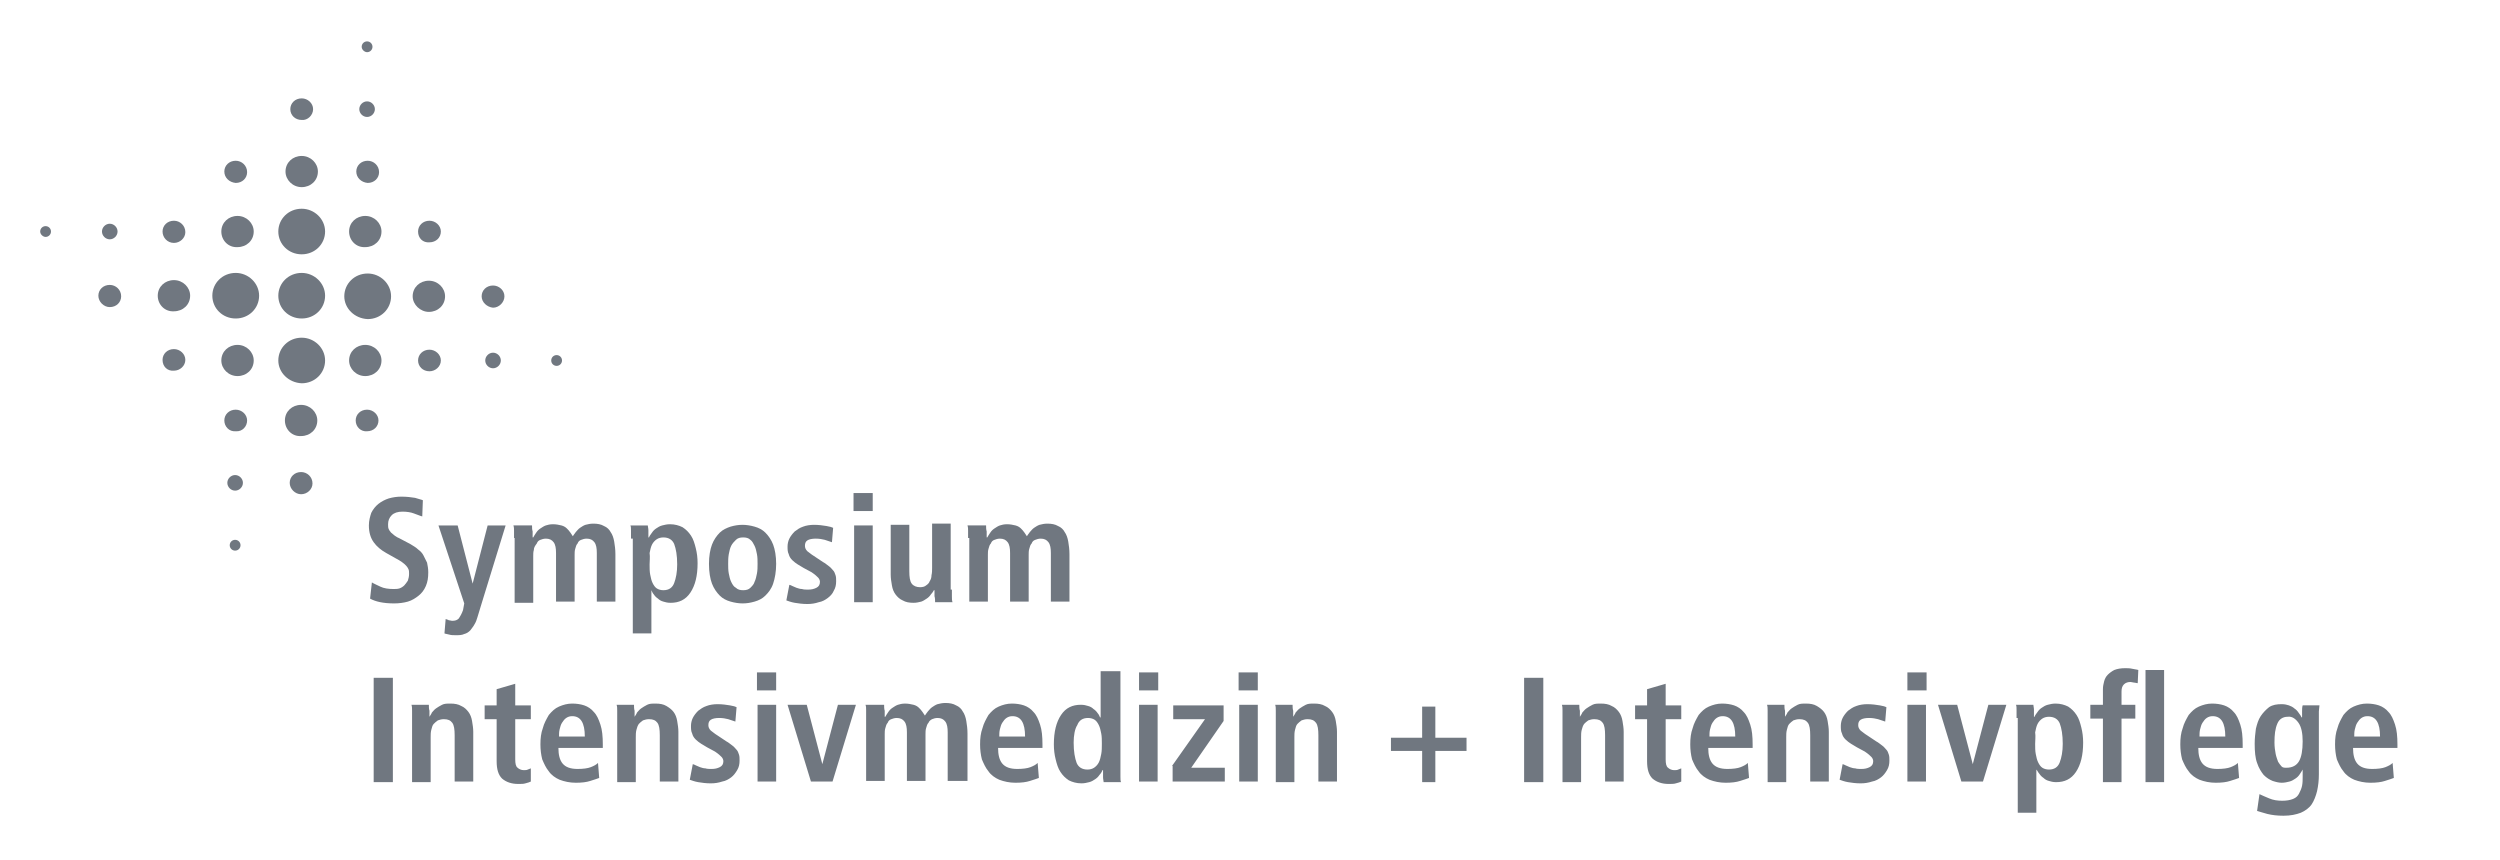 <?xml version="1.0" encoding="utf-8"?>
<!-- Generator: Adobe Illustrator 28.3.0, SVG Export Plug-In . SVG Version: 6.00 Build 0)  -->
<svg version="1.1" id="Ebene_1" xmlns="http://www.w3.org/2000/svg" xmlns:xlink="http://www.w3.org/1999/xlink" x="0px" y="0px"
	 viewBox="0 0 416.8 143.3" style="enable-background:new 0 0 416.8 143.3;" xml:space="preserve">
<style type="text/css">
	.st0{fill:#707780;}
</style>
<g>
	<path class="st0" d="M6.7,38.6c0-0.5,0.4-0.9,0.9-0.9s0.9,0.4,0.9,0.9s-0.4,0.9-0.9,0.9C7.2,39.5,6.7,39.1,6.7,38.6"/>
	<path class="st0" d="M17,38.6c0-0.7,0.6-1.3,1.3-1.3c0.7,0,1.3,0.6,1.3,1.3s-0.6,1.3-1.3,1.3C17.6,39.9,17,39.3,17,38.6"/>
	<path class="st0" d="M27.1,38.6c0-1,0.8-1.8,1.9-1.8c1,0,1.9,0.8,1.9,1.9c0,1-0.9,1.8-1.9,1.8C27.9,40.5,27.1,39.6,27.1,38.6"/>
	<path class="st0" d="M36.9,38.6c0-1.5,1.2-2.6,2.7-2.6s2.7,1.2,2.7,2.6c0,1.5-1.2,2.6-2.7,2.6C38.1,41.3,36.9,40.1,36.9,38.6"/>
	<path class="st0" d="M46.4,38.6c0-2.1,1.7-3.8,3.9-3.8c2.1,0,3.9,1.7,3.9,3.8s-1.7,3.8-3.9,3.8C48.1,42.4,46.4,40.7,46.4,38.6"/>
	<path class="st0" d="M58.2,38.6c0-1.5,1.2-2.6,2.7-2.6s2.7,1.2,2.7,2.6c0,1.5-1.2,2.6-2.7,2.6C59.4,41.3,58.2,40.1,58.2,38.6"/>
	<path class="st0" d="M69.7,38.6c0-1,0.8-1.8,1.9-1.8c1,0,1.9,0.8,1.9,1.8s-0.8,1.8-1.9,1.8C70.5,40.5,69.7,39.7,69.7,38.6"/>
	<path class="st0" d="M16.4,49.3c0-1,0.8-1.8,1.9-1.8c1,0,1.9,0.8,1.9,1.9c0,1-0.8,1.8-1.9,1.8C17.3,51.2,16.4,50.3,16.4,49.3"/>
	<path class="st0" d="M26.3,49.3c0-1.5,1.2-2.6,2.7-2.6s2.7,1.2,2.7,2.6c0,1.5-1.2,2.6-2.7,2.6C27.5,52,26.3,50.8,26.3,49.3"/>
	<path class="st0" d="M68.8,49.4c0-1.5,1.2-2.6,2.7-2.6s2.7,1.2,2.7,2.6c0,1.5-1.2,2.6-2.7,2.6C70.1,52,68.8,50.8,68.8,49.4"/>
	<path class="st0" d="M80.3,49.4c0-1,0.8-1.8,1.9-1.8c1,0,1.9,0.8,1.9,1.8s-0.9,1.9-1.9,1.9C81.2,51.2,80.3,50.4,80.3,49.4"/>
	<path class="st0" d="M27.1,60c0-1,0.8-1.8,1.9-1.8c1,0,1.9,0.8,1.9,1.8S30,61.8,29,61.8C27.9,61.9,27.1,61.1,27.1,60"/>
	<path class="st0" d="M36.9,60.1c0-1.5,1.2-2.6,2.7-2.6s2.7,1.2,2.7,2.6c0,1.5-1.2,2.6-2.7,2.6C38.1,62.7,36.9,61.5,36.9,60.1"/>
	<path class="st0" d="M46.4,60.1c0-2.1,1.7-3.8,3.9-3.8c2.1,0,3.9,1.7,3.9,3.8s-1.7,3.8-3.9,3.8C48.1,63.8,46.4,62.1,46.4,60.1"/>
	<path class="st0" d="M58.2,60.1c0-1.5,1.2-2.6,2.7-2.6s2.7,1.2,2.7,2.6c0,1.5-1.2,2.6-2.7,2.6C59.4,62.7,58.2,61.5,58.2,60.1"/>
	<path class="st0" d="M69.7,60.1c0-1,0.8-1.8,1.9-1.8c1,0,1.9,0.8,1.9,1.8s-0.9,1.8-1.9,1.8C70.5,61.9,69.7,61.1,69.7,60.1"/>
	<path class="st0" d="M80.9,60.1c0-0.7,0.6-1.3,1.3-1.3c0.7,0,1.3,0.6,1.3,1.3s-0.6,1.3-1.3,1.3C81.5,61.4,80.9,60.8,80.9,60.1"/>
	<path class="st0" d="M91.9,60.1c0-0.5,0.4-0.9,0.9-0.9s0.9,0.4,0.9,0.9S93.3,61,92.8,61S91.9,60.6,91.9,60.1"/>
	<path class="st0" d="M38.3,90.9c0-0.5,0.4-0.9,0.9-0.9s0.9,0.4,0.9,0.9s-0.4,0.9-0.9,0.9S38.3,91.4,38.3,90.9"/>
	<path class="st0" d="M37.9,80.5c0-0.7,0.6-1.3,1.3-1.3s1.3,0.6,1.3,1.3c0,0.7-0.6,1.3-1.3,1.3S37.9,81.2,37.9,80.5"/>
	<path class="st0" d="M37.4,70.1c0-1,0.8-1.8,1.9-1.8c1,0,1.9,0.8,1.9,1.8s-0.8,1.9-1.9,1.8C38.2,72,37.4,71.1,37.4,70.1"/>
	<path class="st0" d="M35.4,49.3c0-2.1,1.7-3.8,3.9-3.8c2.1,0,3.9,1.7,3.9,3.8s-1.7,3.8-3.9,3.8C37.1,53.1,35.4,51.4,35.4,49.3"/>
	<path class="st0" d="M37.4,28.6c0-1,0.8-1.8,1.9-1.8c1,0,1.9,0.8,1.9,1.9c0,1-0.8,1.8-1.9,1.8C38.2,30.4,37.4,29.6,37.4,28.6"/>
	<path class="st0" d="M48.3,80.5c0-1,0.8-1.8,1.9-1.8c1,0,1.9,0.8,1.9,1.9c0,1-0.9,1.8-1.9,1.8S48.3,81.5,48.3,80.5"/>
	<path class="st0" d="M47.5,70.1c0-1.5,1.2-2.6,2.7-2.6s2.7,1.2,2.7,2.6c0,1.5-1.2,2.6-2.7,2.6C48.7,72.8,47.5,71.6,47.5,70.1"/>
	<path class="st0" d="M46.4,49.3c0-2.1,1.7-3.8,3.9-3.8c2.1,0,3.9,1.7,3.9,3.8s-1.7,3.8-3.9,3.8C48.1,53.1,46.4,51.4,46.4,49.3"/>
	<path class="st0" d="M47.6,28.6c0-1.5,1.2-2.6,2.7-2.6s2.7,1.2,2.7,2.6c0,1.5-1.2,2.6-2.7,2.6S47.6,30,47.6,28.6"/>
	<path class="st0" d="M48.4,18.2c0-1,0.8-1.8,1.9-1.8c1,0,1.9,0.8,1.9,1.8s-0.9,1.9-1.9,1.8C49.2,20,48.4,19.2,48.4,18.2"/>
	<path class="st0" d="M59.3,70.1c0-1,0.8-1.8,1.9-1.8c1,0,1.9,0.8,1.9,1.8s-0.8,1.8-1.9,1.8C60.2,72,59.3,71.2,59.3,70.1"/>
	<path class="st0" d="M57.4,49.4c0-2.1,1.7-3.8,3.9-3.8c2.1,0,3.9,1.7,3.9,3.8s-1.7,3.8-3.9,3.8C59.1,53.1,57.4,51.4,57.4,49.4"/>
	<path class="st0" d="M59.4,28.6c0-1,0.8-1.8,1.9-1.8c1,0,1.9,0.8,1.9,1.9c0,1-0.8,1.8-1.9,1.8C60.2,30.4,59.4,29.6,59.4,28.6"/>
	<path class="st0" d="M59.9,18.2c0-0.7,0.6-1.3,1.3-1.3s1.3,0.6,1.3,1.3c0,0.7-0.6,1.3-1.3,1.3S59.9,18.9,59.9,18.2"/>
	<path class="st0" d="M60.3,7.8c0-0.5,0.4-0.9,0.9-0.9s0.9,0.4,0.9,0.9s-0.4,0.9-0.9,0.9C60.8,8.7,60.3,8.3,60.3,7.8"/>
	<path class="st0" d="M62,97.1c0.3,0.2,0.8,0.4,1.4,0.7c0.6,0.3,1.4,0.4,2.2,0.4c0.3,0,0.7,0,1-0.1s0.6-0.3,0.8-0.5
		c0.2-0.2,0.4-0.5,0.6-0.8c0.1-0.3,0.2-0.7,0.2-1.1c0-0.3,0-0.6-0.1-0.8c-0.1-0.2-0.2-0.4-0.4-0.6c-0.2-0.2-0.4-0.4-0.7-0.6
		c-0.3-0.2-0.6-0.4-1-0.6l-1.6-0.9c-0.9-0.5-1.6-1.1-2.1-1.8c-0.5-0.7-0.8-1.6-0.8-2.8c0-0.8,0.2-1.5,0.4-2.1
		c0.3-0.6,0.7-1.1,1.2-1.5s1.1-0.7,1.7-0.9c0.7-0.2,1.4-0.3,2.1-0.3c0.9,0,1.7,0.1,2.3,0.2c0.6,0.2,1.1,0.3,1.3,0.4l-0.1,2.7
		C70,86,69.6,85.8,69,85.6c-0.5-0.2-1.2-0.3-1.9-0.3c-0.8,0-1.4,0.2-1.8,0.6s-0.6,0.9-0.6,1.5c0,0.3,0,0.6,0.1,0.8
		c0.1,0.2,0.2,0.4,0.4,0.6c0.2,0.2,0.4,0.3,0.6,0.5c0.2,0.1,0.4,0.3,0.7,0.4l1.9,1c0.5,0.3,1,0.6,1.3,0.9c0.4,0.3,0.7,0.6,0.9,1
		c0.2,0.4,0.4,0.8,0.6,1.2c0.1,0.5,0.2,1,0.2,1.6c0,0.9-0.1,1.6-0.4,2.3c-0.3,0.7-0.7,1.2-1.2,1.6s-1.1,0.8-1.8,1
		c-0.7,0.2-1.5,0.3-2.3,0.3c-1.8,0-3.1-0.3-4-0.8L62,97.1z"/>
	<path class="st0" d="M78.8,97.3L78.8,97.3l2.5-9.7h3l-4,13l-0.7,2.3c-0.1,0.4-0.3,0.9-0.5,1.2c-0.2,0.4-0.5,0.7-0.7,1
		c-0.3,0.3-0.6,0.5-1,0.6c-0.4,0.2-0.9,0.2-1.4,0.2c-0.4,0-0.8,0-1.1-0.1c-0.3-0.1-0.6-0.1-0.8-0.2l0.2-2.4c0.2,0.1,0.4,0.1,0.5,0.2
		c0.2,0,0.4,0.1,0.6,0.1c0.5,0,0.8-0.1,1.1-0.4c0.2-0.3,0.5-0.8,0.7-1.4l0.2-1.1l-4.3-13h3.2L78.8,97.3z"/>
	<path class="st0" d="M85.7,89.7c0-0.5,0-0.9,0-1.2c0-0.3,0-0.6-0.1-0.9h3.1c0,0.3,0,0.7,0.1,1c0,0.3,0,0.7,0,1h0.1
		c0.1-0.2,0.3-0.5,0.5-0.8s0.4-0.5,0.7-0.7c0.3-0.2,0.6-0.4,0.9-0.5s0.7-0.2,1.2-0.2s1,0.1,1.4,0.2s0.7,0.3,0.9,0.5
		c0.2,0.2,0.4,0.4,0.6,0.7c0.1,0.2,0.3,0.4,0.4,0.6c0.1-0.2,0.3-0.4,0.5-0.7c0.2-0.2,0.4-0.5,0.7-0.7c0.3-0.2,0.6-0.4,0.9-0.5
		c0.4-0.1,0.8-0.2,1.3-0.2c0.7,0,1.3,0.1,1.8,0.4c0.5,0.2,0.9,0.6,1.1,1c0.3,0.4,0.5,1,0.6,1.6s0.2,1.3,0.2,2.1v7.9h-3.1v-8.1
		c0-0.8-0.1-1.4-0.4-1.8s-0.7-0.6-1.3-0.6c-0.3,0-0.7,0.1-0.9,0.2c-0.3,0.1-0.5,0.3-0.6,0.6c-0.2,0.2-0.3,0.5-0.4,0.9
		c-0.1,0.3-0.1,0.7-0.1,1v7.8h-3.1v-8.1c0-0.8-0.1-1.4-0.4-1.8s-0.7-0.6-1.3-0.6c-0.3,0-0.7,0.1-0.9,0.2c-0.3,0.1-0.5,0.3-0.6,0.6
		C89.2,91,89,91.3,89,91.7c-0.1,0.3-0.1,0.7-0.1,1v7.8h-3.1V89.7H85.7z"/>
	<path class="st0" d="M105.2,89.8c0-0.5,0-0.9,0-1.3s0-0.7-0.1-0.9h2.9c0,0.2,0.1,0.5,0.1,0.8c0,0.4,0,0.8,0,1.2h0.1
		c0.1-0.3,0.3-0.5,0.5-0.8s0.4-0.5,0.7-0.7c0.3-0.2,0.6-0.4,1-0.5s0.8-0.2,1.3-0.2c0.8,0,1.5,0.2,2.1,0.5c0.6,0.4,1,0.8,1.4,1.4
		s0.6,1.3,0.8,2.1c0.2,0.8,0.3,1.6,0.3,2.5c0,2.1-0.4,3.7-1.2,4.9c-0.8,1.2-1.9,1.7-3.3,1.7c-0.5,0-0.9-0.1-1.2-0.2
		c-0.4-0.1-0.7-0.3-0.9-0.5c-0.3-0.2-0.5-0.4-0.7-0.7c-0.2-0.2-0.3-0.5-0.4-0.7l0,0v7.2h-3.1V89.8H105.2z M108.3,94.1
		c0,0.6,0,1.2,0.1,1.7s0.2,1,0.4,1.4c0.2,0.4,0.4,0.7,0.7,0.9c0.3,0.2,0.7,0.3,1.1,0.3c0.9,0,1.5-0.4,1.8-1.2
		c0.3-0.8,0.5-1.8,0.5-3.1c0-1.5-0.2-2.6-0.5-3.4c-0.3-0.7-0.9-1.1-1.8-1.1c-0.4,0-0.8,0.1-1.1,0.3c-0.3,0.2-0.6,0.5-0.8,0.9
		c-0.2,0.4-0.3,0.9-0.4,1.4C108.4,92.9,108.3,93.5,108.3,94.1"/>
	<path class="st0" d="M118.2,94c0-1.3,0.2-2.4,0.5-3.2c0.3-0.8,0.8-1.5,1.3-2s1.2-0.8,1.8-1c0.7-0.2,1.3-0.3,2-0.3
		c0.6,0,1.3,0.1,2,0.3c0.7,0.2,1.3,0.5,1.8,1s1,1.2,1.3,2s0.5,1.9,0.5,3.2c0,1.3-0.2,2.4-0.5,3.3s-0.8,1.5-1.3,2s-1.1,0.8-1.8,1
		c-0.7,0.2-1.3,0.3-2,0.3c-0.6,0-1.3-0.1-2-0.3c-0.7-0.2-1.3-0.5-1.8-1s-1-1.2-1.3-2C118.4,96.5,118.2,95.4,118.2,94 M121.4,94
		c0,0.5,0,1.1,0.1,1.6s0.2,1,0.4,1.4c0.2,0.4,0.4,0.8,0.8,1c0.3,0.3,0.7,0.4,1.2,0.4s0.9-0.1,1.2-0.4c0.3-0.3,0.6-0.6,0.7-1
		c0.2-0.4,0.3-0.9,0.4-1.4s0.1-1.1,0.1-1.6s0-1.1-0.1-1.6s-0.2-1-0.4-1.4c-0.2-0.4-0.4-0.8-0.7-1c-0.3-0.3-0.7-0.4-1.2-0.4
		s-0.9,0.1-1.2,0.4c-0.3,0.3-0.6,0.6-0.8,1c-0.2,0.4-0.3,0.9-0.4,1.4C121.4,93,121.4,93.5,121.4,94"/>
	<path class="st0" d="M131.6,97.5c0.1,0,0.3,0.1,0.5,0.2s0.5,0.2,0.7,0.3c0.3,0.1,0.6,0.2,0.9,0.2c0.3,0.1,0.7,0.1,1,0.1
		c0.6,0,1-0.1,1.4-0.3c0.4-0.2,0.6-0.5,0.6-1c0-0.2-0.1-0.5-0.3-0.7s-0.5-0.5-1.1-0.9l-1.3-0.7c-0.3-0.2-0.7-0.4-1-0.6
		s-0.6-0.4-0.9-0.7c-0.3-0.3-0.5-0.6-0.6-1c-0.2-0.4-0.2-0.8-0.2-1.3c0-0.4,0.1-0.9,0.3-1.3s0.5-0.8,0.9-1.2
		c0.4-0.3,0.8-0.6,1.4-0.8c0.5-0.2,1.2-0.3,1.8-0.3c0.8,0,1.5,0.1,2.1,0.2s0.9,0.2,1.1,0.3l-0.2,2.4c-0.4-0.1-0.8-0.3-1.2-0.4
		s-0.9-0.2-1.5-0.2s-1.1,0.1-1.4,0.3c-0.3,0.2-0.4,0.5-0.4,0.9c0,0.3,0.1,0.6,0.4,0.9c0.3,0.2,0.6,0.5,1.1,0.8l1.5,1
		c0.4,0.2,0.7,0.5,1,0.7s0.5,0.5,0.7,0.7s0.3,0.5,0.4,0.8c0.1,0.3,0.1,0.6,0.1,1c0,0.6-0.1,1.1-0.4,1.6c-0.2,0.5-0.6,0.9-1,1.2
		c-0.4,0.3-0.9,0.6-1.5,0.7c-0.6,0.2-1.2,0.3-1.9,0.3c-0.8,0-1.5-0.1-2.1-0.2s-1.1-0.3-1.4-0.4L131.6,97.5z"/>
	<path class="st0" d="M142.3,82.2h3.2v3h-3.2V82.2z M142.4,87.6h3.1v12.8h-3.1V87.6z"/>
	<path class="st0" d="M158.7,98.3c0,0.4,0,0.8,0,1.1c0,0.4,0,0.7,0.1,1h-2.9c0-0.3,0-0.7-0.1-1c0-0.3,0-0.7,0-1h-0.1l0,0
		c-0.1,0.2-0.3,0.5-0.5,0.7c-0.2,0.3-0.4,0.5-0.7,0.7s-0.6,0.4-0.9,0.5c-0.4,0.1-0.8,0.2-1.3,0.2c-0.7,0-1.3-0.1-1.8-0.4
		c-0.5-0.2-0.9-0.6-1.2-1s-0.5-0.9-0.6-1.5s-0.2-1.2-0.2-1.8v-8.3h3.1v7.7c0,1,0.1,1.7,0.4,2.1c0.3,0.4,0.8,0.6,1.4,0.6
		c0.4,0,0.8-0.1,1-0.3c0.3-0.2,0.5-0.4,0.6-0.7c0.2-0.3,0.3-0.6,0.3-1c0.1-0.4,0.1-0.8,0.1-1.2v-7.4h3.1v11L158.7,98.3L158.7,98.3z"
		/>
	<path class="st0" d="M161.4,89.7c0-0.5,0-0.9,0-1.2s0-0.6-0.1-0.9h3.1c0,0.3,0,0.7,0.1,1c0,0.3,0,0.7,0,1h0.1
		c0.1-0.2,0.3-0.5,0.5-0.8s0.4-0.5,0.7-0.7s0.6-0.4,0.9-0.5s0.7-0.2,1.2-0.2s1,0.1,1.4,0.2s0.7,0.3,0.9,0.5s0.4,0.4,0.6,0.7
		c0.1,0.2,0.3,0.4,0.4,0.6c0.1-0.2,0.3-0.4,0.5-0.7c0.2-0.2,0.4-0.5,0.7-0.7s0.6-0.4,0.9-0.5c0.4-0.1,0.8-0.2,1.3-0.2
		c0.7,0,1.3,0.1,1.8,0.4c0.5,0.2,0.9,0.6,1.1,1c0.3,0.4,0.5,1,0.6,1.6s0.2,1.3,0.2,2.1v7.9h-3.1v-8.1c0-0.8-0.1-1.4-0.4-1.8
		c-0.3-0.4-0.7-0.6-1.3-0.6c-0.3,0-0.7,0.1-0.9,0.2c-0.3,0.1-0.5,0.3-0.6,0.6c-0.2,0.2-0.3,0.5-0.4,0.9c-0.1,0.3-0.1,0.7-0.1,1v7.8
		h-3.1v-8.1c0-0.8-0.1-1.4-0.4-1.8c-0.3-0.4-0.7-0.6-1.3-0.6c-0.3,0-0.7,0.1-0.9,0.2c-0.3,0.1-0.5,0.3-0.6,0.6
		c-0.2,0.2-0.3,0.5-0.4,0.9c-0.1,0.3-0.1,0.7-0.1,1v7.8h-3.1V89.7H161.4z"/>
	<path class="st0" d="M62.3,113h3.2v17.4h-3.2V113z M68.7,119.6c0-0.4,0-0.8,0-1.1c0-0.4,0-0.7-0.1-1h2.9c0,0.3,0,0.7,0.1,1
		c0,0.3,0,0.7,0,1l0,0c0.1-0.2,0.3-0.4,0.4-0.7c0.2-0.2,0.4-0.5,0.7-0.7c0.3-0.2,0.6-0.4,1-0.6s0.8-0.2,1.4-0.2
		c0.7,0,1.3,0.1,1.8,0.4c0.5,0.2,0.9,0.6,1.2,1c0.3,0.4,0.5,0.9,0.6,1.5s0.2,1.2,0.2,1.8v8.3h-3.1v-7.7c0-1-0.1-1.7-0.4-2.1
		s-0.7-0.6-1.4-0.6c-0.4,0-0.7,0.1-1,0.2c-0.3,0.2-0.5,0.4-0.7,0.6s-0.3,0.6-0.4,1s-0.1,0.8-0.1,1.2v7.5h-3.1V119.6z M82.8,114.9
		l3.1-0.9v3.6h2.6v2.3h-2.6v6.7c0,0.7,0.1,1.2,0.4,1.4c0.2,0.2,0.6,0.4,1,0.4c0.3,0,0.5,0,0.7-0.1s0.3-0.1,0.5-0.2v2.2
		c-0.2,0.1-0.5,0.2-0.9,0.3c-0.3,0.1-0.7,0.1-1.2,0.1c-1.1,0-2-0.3-2.7-0.9c-0.6-0.6-0.9-1.5-0.9-2.9v-7h-2v-2.3h2V114.9z
		 M99.9,129.7c-0.3,0.1-0.8,0.3-1.5,0.5c-0.6,0.2-1.4,0.3-2.4,0.3s-1.9-0.2-2.7-0.5c-0.7-0.3-1.4-0.8-1.8-1.4
		c-0.5-0.6-0.8-1.3-1.1-2c-0.2-0.8-0.3-1.6-0.3-2.5c0-1,0.1-1.9,0.4-2.7c0.2-0.8,0.6-1.5,1-2.2c0.5-0.6,1-1.1,1.7-1.4
		s1.4-0.5,2.2-0.5c0.7,0,1.4,0.1,2,0.3c0.6,0.2,1.2,0.6,1.6,1.1c0.5,0.5,0.8,1.2,1.1,2.1c0.3,0.9,0.4,2,0.4,3.3v0.6h-7.4
		c0,1.1,0.2,2,0.7,2.6s1.3,0.9,2.5,0.9c0.9,0,1.7-0.1,2.2-0.3s0.9-0.4,1.2-0.7L99.9,129.7z M97.5,122.8c0-2.3-0.7-3.4-2.1-3.4
		c-0.4,0-0.7,0.1-1,0.3c-0.3,0.2-0.5,0.5-0.7,0.8s-0.3,0.7-0.4,1.1s-0.1,0.8-0.1,1.2H97.5z M102.9,119.6c0-0.4,0-0.8,0-1.1
		c0-0.4,0-0.7-0.1-1h2.9c0,0.3,0,0.7,0.1,1c0,0.3,0,0.7,0,1l0,0c0.1-0.2,0.3-0.4,0.4-0.7c0.2-0.2,0.4-0.5,0.7-0.7
		c0.3-0.2,0.6-0.4,1-0.6s0.8-0.2,1.4-0.2c0.7,0,1.3,0.1,1.8,0.4s0.9,0.6,1.2,1c0.3,0.4,0.5,0.9,0.6,1.5s0.2,1.2,0.2,1.8v8.3H110
		v-7.7c0-1-0.1-1.7-0.4-2.1s-0.7-0.6-1.4-0.6c-0.4,0-0.7,0.1-1,0.2c-0.3,0.2-0.5,0.4-0.7,0.6c-0.2,0.3-0.3,0.6-0.4,1
		s-0.1,0.8-0.1,1.2v7.5h-3.1V119.6z M115.5,127.4c0.1,0,0.3,0.1,0.5,0.2s0.5,0.2,0.7,0.3c0.3,0.1,0.6,0.2,0.9,0.2
		c0.3,0.1,0.7,0.1,1,0.1c0.6,0,1-0.1,1.4-0.3s0.6-0.5,0.6-1c0-0.2-0.1-0.5-0.3-0.7c-0.2-0.2-0.5-0.5-1.1-0.9l-1.3-0.7
		c-0.3-0.2-0.7-0.4-1-0.6s-0.6-0.4-0.9-0.7c-0.3-0.3-0.5-0.6-0.6-1c-0.2-0.4-0.2-0.8-0.2-1.3c0-0.4,0.1-0.9,0.3-1.3
		c0.2-0.4,0.5-0.8,0.9-1.2c0.4-0.3,0.8-0.6,1.4-0.8c0.5-0.2,1.2-0.3,1.8-0.3c0.8,0,1.5,0.1,2.1,0.2s0.9,0.2,1.1,0.3l-0.2,2.4
		c-0.4-0.1-0.8-0.3-1.2-0.4c-0.4-0.1-0.9-0.2-1.5-0.2s-1.1,0.1-1.4,0.3c-0.3,0.2-0.4,0.5-0.4,0.9c0,0.3,0.1,0.6,0.4,0.9
		c0.3,0.2,0.6,0.5,1.1,0.8l1.5,1c0.4,0.2,0.7,0.5,1,0.7s0.5,0.5,0.7,0.7s0.3,0.5,0.4,0.8s0.1,0.6,0.1,1c0,0.6-0.1,1.1-0.4,1.6
		c-0.3,0.5-0.6,0.9-1,1.2s-0.9,0.6-1.5,0.7c-0.6,0.2-1.2,0.3-1.9,0.3c-0.8,0-1.5-0.1-2.1-0.2c-0.6-0.1-1.1-0.3-1.4-0.4L115.5,127.4z
		 M126.2,112.1h3.2v3h-3.2V112.1z M126.3,117.5h3.1v12.8h-3.1C126.3,130.3,126.3,117.5,126.3,117.5z M131.3,117.5h3.2l2.6,9.9l0,0
		l2.6-9.9h3l-3.9,12.8h-3.6L131.3,117.5z M144.4,119.6c0-0.5,0-0.9,0-1.2c0-0.4,0-0.6-0.1-0.9h3.1c0,0.3,0,0.7,0.1,1
		c0,0.3,0,0.7,0,1h0.1c0.1-0.2,0.3-0.5,0.5-0.8s0.4-0.5,0.7-0.7s0.6-0.4,0.9-0.5c0.3-0.1,0.7-0.2,1.2-0.2s1,0.1,1.4,0.2
		s0.7,0.3,0.9,0.5s0.4,0.4,0.6,0.7c0.1,0.2,0.3,0.4,0.4,0.6c0.1-0.2,0.3-0.4,0.5-0.7c0.2-0.2,0.4-0.5,0.7-0.7s0.6-0.4,0.9-0.5
		c0.4-0.1,0.8-0.2,1.3-0.2c0.7,0,1.3,0.1,1.8,0.4c0.5,0.2,0.9,0.6,1.1,1c0.3,0.4,0.5,1,0.6,1.6s0.2,1.3,0.2,2.1v7.9H158v-8.1
		c0-0.8-0.1-1.4-0.4-1.8c-0.3-0.4-0.7-0.6-1.3-0.6c-0.3,0-0.7,0.1-0.9,0.2s-0.5,0.3-0.6,0.6c-0.2,0.2-0.3,0.5-0.4,0.9
		c-0.1,0.3-0.1,0.7-0.1,1v7.8h-3.1v-8.1c0-0.8-0.1-1.4-0.4-1.8c-0.3-0.4-0.7-0.6-1.3-0.6c-0.3,0-0.7,0.1-0.9,0.2
		c-0.3,0.1-0.5,0.3-0.6,0.6c-0.2,0.2-0.3,0.5-0.4,0.9c-0.1,0.3-0.1,0.7-0.1,1v7.8h-3.1V119.6z M173.2,129.7
		c-0.3,0.1-0.8,0.3-1.5,0.5c-0.6,0.2-1.4,0.3-2.4,0.3s-1.9-0.2-2.7-0.5c-0.7-0.3-1.4-0.8-1.8-1.4c-0.5-0.6-0.8-1.3-1.1-2
		c-0.2-0.8-0.3-1.6-0.3-2.5c0-1,0.1-1.9,0.4-2.7c0.2-0.8,0.6-1.5,1-2.2c0.5-0.6,1-1.1,1.7-1.4s1.4-0.5,2.2-0.5c0.7,0,1.4,0.1,2,0.3
		c0.6,0.2,1.2,0.6,1.6,1.1c0.5,0.5,0.8,1.2,1.1,2.1s0.4,2,0.4,3.3v0.6h-7.4c0,1.1,0.2,2,0.7,2.6s1.3,0.9,2.5,0.9
		c0.9,0,1.7-0.1,2.2-0.3s0.9-0.4,1.2-0.7L173.2,129.7z M170.9,122.8c0-2.3-0.7-3.4-2.1-3.4c-0.4,0-0.7,0.1-1,0.3
		c-0.3,0.2-0.5,0.5-0.7,0.8s-0.3,0.7-0.4,1.1c-0.1,0.4-0.1,0.8-0.1,1.2H170.9z M186.8,111.7v16.5c0,0.5,0,0.9,0,1.3
		c0,0.4,0,0.7,0.1,0.9H184c0-0.2-0.1-0.5-0.1-0.8c0-0.4,0-0.8,0-1.2h-0.1c-0.1,0.3-0.3,0.6-0.5,0.8c-0.2,0.3-0.4,0.5-0.7,0.7
		s-0.6,0.4-1,0.5s-0.8,0.2-1.3,0.2c-0.8,0-1.5-0.2-2.1-0.5c-0.6-0.4-1-0.8-1.4-1.4c-0.4-0.6-0.6-1.3-0.8-2.1
		c-0.2-0.8-0.3-1.6-0.3-2.5c0-2.1,0.4-3.7,1.2-4.9c0.8-1.2,1.9-1.7,3.3-1.7c0.5,0,0.9,0.1,1.2,0.2c0.4,0.1,0.7,0.3,0.9,0.5
		c0.3,0.2,0.5,0.4,0.7,0.7c0.2,0.2,0.3,0.5,0.4,0.7h0.1v-7.7h3.3L186.8,111.7L186.8,111.7z M179,123.8c0,1.5,0.2,2.6,0.5,3.4
		c0.3,0.7,0.9,1.1,1.8,1.1c0.4,0,0.8-0.1,1.1-0.3s0.6-0.5,0.8-0.9s0.3-0.9,0.4-1.4c0.1-0.5,0.1-1.1,0.1-1.7s0-1.2-0.1-1.7
		s-0.2-1-0.4-1.4s-0.4-0.7-0.7-0.9c-0.3-0.2-0.7-0.3-1.1-0.3c-0.9,0-1.5,0.4-1.8,1.2C179.2,121.5,179,122.6,179,123.8 M189.9,112.1
		h3.2v3h-3.2V112.1z M189.9,117.5h3.1v12.8h-3.1V117.5z M195.4,127.7l5.5-7.8h-5.3v-2.3h8.4v2.6l-5.4,7.8h5.6v2.3h-8.7v-2.6
		C195.5,127.7,195.4,127.7,195.4,127.7z M206.5,112.1h3.2v3h-3.2V112.1z M206.6,117.5h3.1v12.8h-3.1V117.5z M212.7,119.6
		c0-0.4,0-0.8,0-1.1c0-0.4,0-0.7-0.1-1h2.9c0,0.3,0,0.7,0.1,1c0,0.3,0,0.7,0,1l0,0c0.1-0.2,0.3-0.4,0.4-0.7c0.2-0.2,0.4-0.5,0.7-0.7
		s0.6-0.4,1-0.6s0.8-0.2,1.4-0.2c0.7,0,1.3,0.1,1.8,0.4c0.5,0.2,0.9,0.6,1.2,1s0.5,0.9,0.6,1.5s0.2,1.2,0.2,1.8v8.3h-3.1v-7.7
		c0-1-0.1-1.7-0.4-2.1c-0.3-0.4-0.7-0.6-1.4-0.6c-0.4,0-0.7,0.1-1,0.2c-0.3,0.2-0.5,0.4-0.7,0.6s-0.3,0.6-0.4,1
		c-0.1,0.4-0.1,0.8-0.1,1.2v7.5h-3.1L212.7,119.6L212.7,119.6z M237.1,125.2h-5.2V123h5.2v-5.2h2.2v5.2h5.2v2.2h-5.2v5.2h-2.2V125.2
		z M254.1,113h3.2v17.4h-3.2L254.1,113L254.1,113z M260.5,119.6c0-0.4,0-0.8,0-1.1c0-0.4,0-0.7-0.1-1h2.9c0,0.3,0,0.7,0.1,1
		c0,0.3,0,0.7,0,1l0,0c0.1-0.2,0.3-0.4,0.4-0.7c0.2-0.2,0.4-0.5,0.7-0.7c0.3-0.2,0.6-0.4,1-0.6s0.8-0.2,1.4-0.2
		c0.7,0,1.3,0.1,1.8,0.4c0.5,0.2,0.9,0.6,1.2,1c0.3,0.4,0.5,0.9,0.6,1.5s0.2,1.2,0.2,1.8v8.3h-3.1v-7.7c0-1-0.1-1.7-0.4-2.1
		s-0.7-0.6-1.4-0.6c-0.4,0-0.7,0.1-1,0.2c-0.3,0.2-0.5,0.4-0.7,0.6c-0.2,0.3-0.3,0.6-0.4,1s-0.1,0.8-0.1,1.2v7.5h-3.1V119.6z
		 M274.6,114.9l3.1-0.9v3.6h2.6v2.3h-2.6v6.7c0,0.7,0.1,1.2,0.4,1.4c0.2,0.2,0.6,0.4,1,0.4c0.3,0,0.5,0,0.7-0.1s0.3-0.1,0.5-0.2v2.2
		c-0.2,0.1-0.5,0.2-0.9,0.3c-0.3,0.1-0.7,0.1-1.2,0.1c-1.1,0-2-0.3-2.7-0.9c-0.6-0.6-0.9-1.5-0.9-2.9v-7h-2v-2.3h2V114.9z
		 M291.6,129.7c-0.3,0.1-0.8,0.3-1.5,0.5c-0.6,0.2-1.4,0.3-2.4,0.3s-1.9-0.2-2.7-0.5c-0.7-0.3-1.4-0.8-1.8-1.4
		c-0.5-0.6-0.8-1.3-1.1-2c-0.2-0.8-0.3-1.6-0.3-2.5c0-1,0.1-1.9,0.4-2.7c0.2-0.8,0.6-1.5,1-2.2c0.5-0.6,1-1.1,1.7-1.4
		s1.4-0.5,2.2-0.5c0.7,0,1.4,0.1,2,0.3c0.6,0.2,1.2,0.6,1.6,1.1c0.5,0.5,0.8,1.2,1.1,2.1c0.3,0.9,0.4,2,0.4,3.3v0.6h-7.4
		c0,1.1,0.2,2,0.7,2.6s1.3,0.9,2.5,0.9c0.9,0,1.7-0.1,2.2-0.3s0.9-0.4,1.2-0.7L291.6,129.7z M289.3,122.8c0-2.3-0.7-3.4-2.1-3.4
		c-0.4,0-0.7,0.1-1,0.3c-0.3,0.2-0.5,0.5-0.7,0.8s-0.3,0.7-0.4,1.1s-0.1,0.8-0.1,1.2H289.3z M294.7,119.6c0-0.4,0-0.8,0-1.1
		c0-0.4,0-0.7-0.1-1h2.9c0,0.3,0,0.7,0.1,1c0,0.3,0,0.7,0,1l0,0c0.1-0.2,0.3-0.4,0.4-0.7c0.2-0.2,0.4-0.5,0.7-0.7
		c0.3-0.2,0.6-0.4,1-0.6s0.8-0.2,1.4-0.2c0.7,0,1.3,0.1,1.8,0.4s0.9,0.6,1.2,1c0.3,0.4,0.5,0.9,0.6,1.5s0.2,1.2,0.2,1.8v8.3h-3.1
		v-7.7c0-1-0.1-1.7-0.4-2.1s-0.7-0.6-1.4-0.6c-0.4,0-0.7,0.1-1,0.2c-0.3,0.2-0.5,0.4-0.7,0.6s-0.3,0.6-0.4,1s-0.1,0.8-0.1,1.2v7.5
		h-3.1V119.6z M307.2,127.4c0.1,0,0.3,0.1,0.5,0.2s0.5,0.2,0.7,0.3c0.3,0.1,0.6,0.2,0.9,0.2c0.3,0.1,0.7,0.1,1,0.1
		c0.6,0,1-0.1,1.4-0.3s0.6-0.5,0.6-1c0-0.2-0.1-0.5-0.3-0.7c-0.2-0.2-0.5-0.5-1.1-0.9l-1.3-0.7c-0.3-0.2-0.7-0.4-1-0.6
		s-0.6-0.4-0.9-0.7c-0.3-0.3-0.5-0.6-0.6-1c-0.2-0.4-0.2-0.8-0.2-1.3c0-0.4,0.1-0.9,0.3-1.3c0.2-0.4,0.5-0.8,0.9-1.2
		c0.4-0.3,0.8-0.6,1.4-0.8c0.5-0.2,1.2-0.3,1.8-0.3c0.8,0,1.5,0.1,2.1,0.2s0.9,0.2,1.1,0.3l-0.2,2.4c-0.4-0.1-0.8-0.3-1.2-0.4
		c-0.4-0.1-0.9-0.2-1.5-0.2s-1.1,0.1-1.4,0.3c-0.3,0.2-0.4,0.5-0.4,0.9c0,0.3,0.1,0.6,0.4,0.9c0.3,0.2,0.6,0.5,1.1,0.8l1.5,1
		c0.4,0.2,0.7,0.5,1,0.7s0.5,0.5,0.7,0.7s0.3,0.5,0.4,0.8s0.1,0.6,0.1,1c0,0.6-0.1,1.1-0.4,1.6c-0.3,0.5-0.6,0.9-1,1.2
		s-0.9,0.6-1.5,0.7c-0.6,0.2-1.2,0.3-1.9,0.3c-0.8,0-1.5-0.1-2.1-0.2c-0.6-0.1-1.1-0.3-1.4-0.4L307.2,127.4z M318,112.1h3.2v3H318
		V112.1z M318,117.5h3.1v12.8H318V117.5z M323.1,117.5h3.2l2.6,9.9l0,0l2.6-9.9h3l-3.9,12.8H327L323.1,117.5z M336.2,119.7
		c0-0.5,0-0.9,0-1.3s0-0.7-0.1-0.9h2.9c0,0.2,0.1,0.5,0.1,0.8c0,0.4,0,0.8,0,1.2h0.1c0.1-0.3,0.3-0.5,0.5-0.8s0.4-0.5,0.7-0.7
		c0.3-0.2,0.6-0.4,1-0.5s0.8-0.2,1.3-0.2c0.8,0,1.5,0.2,2.1,0.5c0.6,0.4,1,0.8,1.4,1.4s0.6,1.3,0.8,2.1s0.3,1.6,0.3,2.5
		c0,2.1-0.4,3.7-1.2,4.9c-0.8,1.2-1.9,1.7-3.3,1.7c-0.5,0-0.9-0.1-1.2-0.2c-0.4-0.1-0.7-0.3-0.9-0.5c-0.3-0.2-0.5-0.4-0.7-0.7
		c-0.2-0.2-0.3-0.5-0.5-0.7l0,0v7.2h-3.1v-15.8H336.2z M339.3,124c0,0.6,0,1.2,0.1,1.7s0.2,1,0.4,1.4c0.2,0.4,0.4,0.7,0.7,0.9
		c0.3,0.2,0.7,0.3,1.1,0.3c0.9,0,1.5-0.4,1.8-1.2s0.5-1.8,0.5-3.1c0-1.5-0.2-2.6-0.5-3.4c-0.3-0.7-0.9-1.1-1.8-1.1
		c-0.4,0-0.8,0.1-1.1,0.3c-0.3,0.2-0.6,0.5-0.8,0.9c-0.2,0.4-0.3,0.9-0.4,1.4C339.4,122.8,339.3,123.4,339.3,124 M350.6,119.8h-2.1
		v-2.3h2.1v-2.6c0-0.5,0.1-0.9,0.2-1.3s0.3-0.8,0.6-1.1c0.3-0.3,0.7-0.6,1.1-0.8c0.5-0.2,1.1-0.3,1.8-0.3c0.4,0,0.8,0,1.2,0.1
		c0.4,0.1,0.7,0.1,1,0.2l-0.1,2.2c-0.2,0-0.4-0.1-0.6-0.1s-0.4-0.1-0.6-0.1c-0.4,0-0.8,0.1-1.1,0.4c-0.3,0.3-0.4,0.7-0.4,1.2v2.2
		h2.3v2.3h-2.3v10.6h-3.1V119.8z M357.7,111.7h3.1v18.7h-3.1V111.7z M373.3,129.7c-0.3,0.1-0.8,0.3-1.5,0.5
		c-0.6,0.2-1.4,0.3-2.4,0.3s-1.9-0.2-2.7-0.5c-0.7-0.3-1.4-0.8-1.8-1.4c-0.5-0.6-0.8-1.3-1.1-2c-0.2-0.8-0.3-1.6-0.3-2.5
		c0-1,0.1-1.9,0.4-2.7c0.2-0.8,0.6-1.5,1-2.2c0.5-0.6,1-1.1,1.7-1.4s1.4-0.5,2.2-0.5c0.7,0,1.4,0.1,2,0.3c0.6,0.2,1.2,0.6,1.6,1.1
		c0.5,0.5,0.8,1.2,1.1,2.1c0.3,0.9,0.4,2,0.4,3.3v0.6h-7.4c0,1.1,0.2,2,0.7,2.6s1.3,0.9,2.5,0.9c0.9,0,1.7-0.1,2.2-0.3
		s0.9-0.4,1.2-0.7L373.3,129.7z M371,122.8c0-2.3-0.7-3.4-2.1-3.4c-0.4,0-0.7,0.1-1,0.3c-0.3,0.2-0.5,0.5-0.7,0.8s-0.3,0.7-0.4,1.1
		s-0.1,0.8-0.1,1.2H371z M376.7,132.4c0.4,0.2,0.9,0.4,1.6,0.7s1.4,0.4,2.2,0.4c0.7,0,1.3-0.1,1.8-0.3s0.8-0.5,1-0.9
		s0.4-0.8,0.5-1.3s0.1-1,0.1-1.5v-1.2l0,0c-0.1,0.2-0.3,0.5-0.5,0.8s-0.4,0.5-0.7,0.7c-0.3,0.2-0.6,0.4-1,0.5s-0.8,0.2-1.3,0.2
		c-0.4,0-0.9-0.1-1.5-0.3c-0.5-0.2-1-0.5-1.5-1c-0.4-0.5-0.8-1.1-1.1-2c-0.3-0.8-0.4-1.9-0.4-3.2c0-0.9,0.1-1.7,0.2-2.5
		c0.2-0.8,0.4-1.5,0.8-2.1s0.9-1.1,1.4-1.5c0.6-0.4,1.3-0.5,2.1-0.5c0.5,0,0.9,0.1,1.2,0.2c0.3,0.1,0.7,0.3,0.9,0.5
		c0.3,0.2,0.5,0.4,0.7,0.7c0.2,0.3,0.4,0.5,0.5,0.8h0.1c0-0.3,0-0.7,0-1s0-0.7,0.1-1h2.8c0,0.3-0.1,0.7-0.1,1s0,0.7,0,1v9.5
		c0,1-0.1,1.9-0.3,2.8c-0.2,0.8-0.5,1.6-0.9,2.2c-0.4,0.6-1.1,1.1-1.8,1.4c-0.8,0.3-1.7,0.5-2.9,0.5c-1,0-1.9-0.1-2.7-0.3
		s-1.3-0.4-1.7-0.5L376.7,132.4z M379.2,123.8c0,0.7,0.1,1.4,0.2,1.9s0.3,1,0.4,1.3c0.2,0.3,0.4,0.6,0.6,0.8s0.5,0.2,0.8,0.2
		c1,0,1.7-0.4,2.1-1.1s0.6-1.8,0.6-3.3c0-1.3-0.2-2.4-0.7-3.1s-1.1-1.1-1.8-1c-0.8,0-1.4,0.4-1.7,1.1
		C379.3,121.5,379.2,122.5,379.2,123.8 M399.1,129.7c-0.3,0.1-0.8,0.3-1.5,0.5c-0.6,0.2-1.4,0.3-2.4,0.3s-1.9-0.2-2.7-0.5
		c-0.7-0.3-1.4-0.8-1.8-1.4c-0.5-0.6-0.8-1.3-1.1-2c-0.2-0.8-0.3-1.6-0.3-2.5c0-1,0.1-1.9,0.4-2.7c0.2-0.8,0.6-1.5,1-2.2
		c0.5-0.6,1-1.1,1.7-1.4s1.4-0.5,2.2-0.5c0.7,0,1.4,0.1,2,0.3c0.6,0.2,1.2,0.6,1.6,1.1c0.5,0.5,0.8,1.2,1.1,2.1
		c0.3,0.9,0.4,2,0.4,3.3v0.6h-7.4c0,1.1,0.2,2,0.7,2.6s1.3,0.9,2.5,0.9c0.9,0,1.7-0.1,2.2-0.3s0.9-0.4,1.2-0.7L399.1,129.7z
		 M396.8,122.8c0-2.3-0.7-3.4-2.1-3.4c-0.4,0-0.7,0.1-1,0.3c-0.3,0.2-0.5,0.5-0.7,0.8s-0.3,0.7-0.4,1.1s-0.1,0.8-0.1,1.2H396.8z"/>
</g>
</svg>
